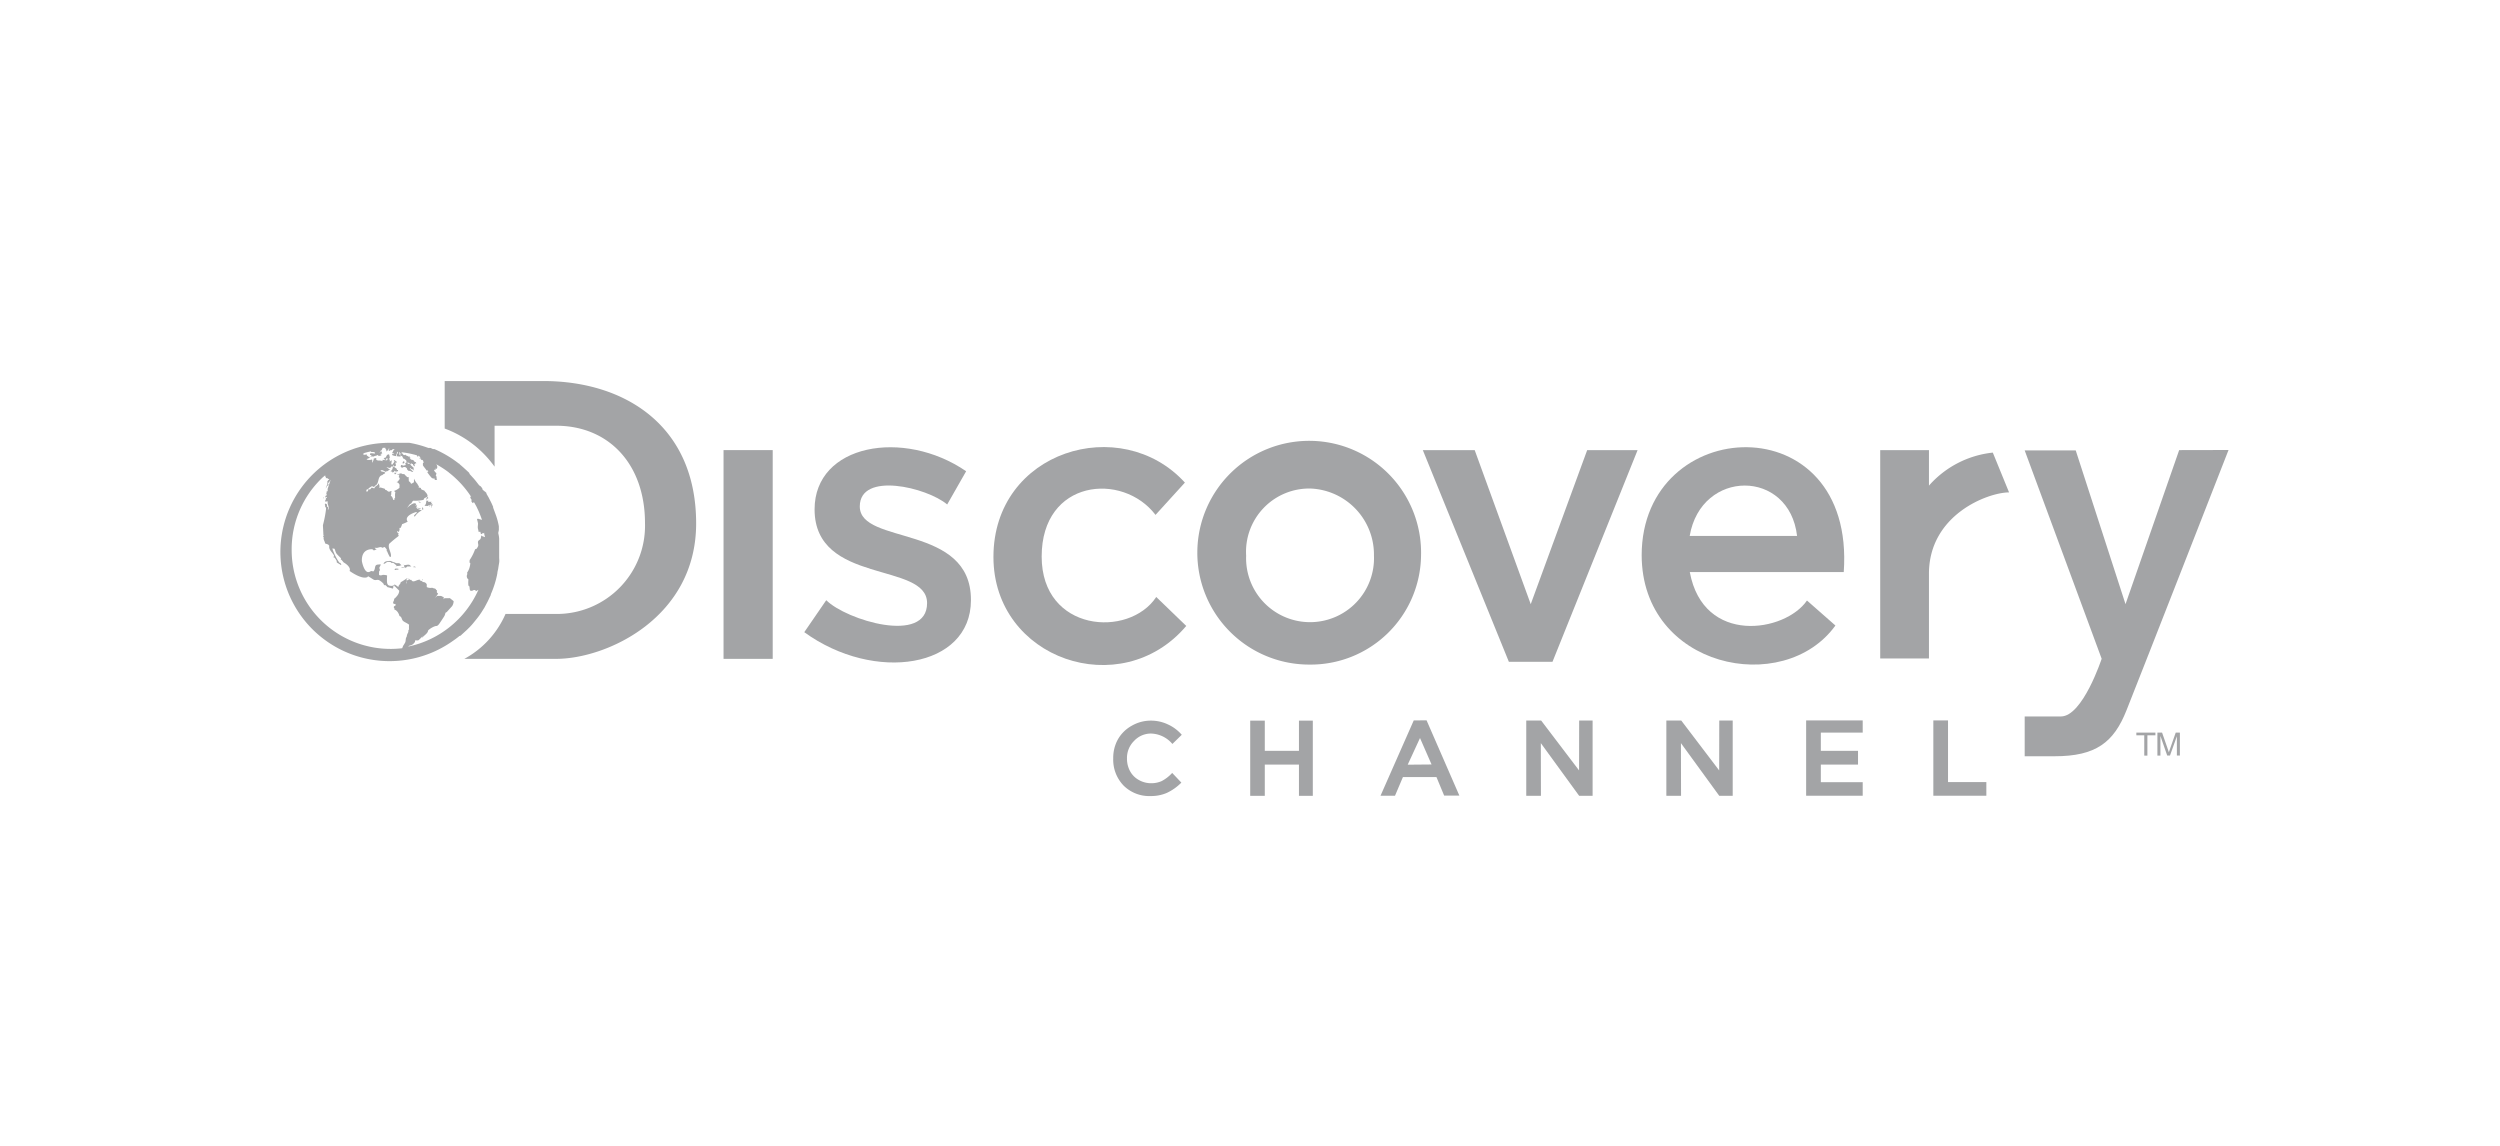 <svg id="assets" xmlns="http://www.w3.org/2000/svg" viewBox="0 0 240 110"><defs><style>.cls-1{opacity:0.4;}.cls-2{fill:#181c21;}</style></defs><title>client-logo-discoverychannel</title><g class="cls-1"><path class="cls-2" d="M110.47,70.42a2.78,2.78,0,0,1,2.08,1l.9-.88a3.88,3.88,0,0,0-1.34-1,3.79,3.79,0,0,0-1.62-.36,3.66,3.66,0,0,0-1.84.49,3.44,3.44,0,0,0-1.32,1.29,3.64,3.64,0,0,0-.46,1.84,3.58,3.58,0,0,0,1,2.62,3.48,3.48,0,0,0,2.59,1,3.8,3.8,0,0,0,1.53-.29,4.81,4.81,0,0,0,1.42-1l-.88-.93a3.7,3.7,0,0,1-1,.78,2.44,2.44,0,0,1-1,.21,2.39,2.39,0,0,1-1.2-.31,2.14,2.14,0,0,1-.84-.84,2.51,2.51,0,0,1-.3-1.23,2.29,2.29,0,0,1,.67-1.67A2.21,2.21,0,0,1,110.47,70.42Z"/><polygon class="cls-2" points="124.7 72.08 121.42 72.08 121.42 69.18 120.02 69.18 120.02 76.4 121.42 76.4 121.42 73.4 124.7 73.4 124.7 76.4 126.03 76.4 126.03 69.18 124.7 69.18 124.7 72.08"/><path class="cls-2" d="M135.72,69.16l-3.19,7.23h1.39l.76-1.79h3.22l.74,1.78h1.46l-3.15-7.23Zm-.58,4.25,1.18-2.56,1.11,2.54Z"/><polygon class="cls-2" points="151.59 73.96 147.95 69.17 146.52 69.17 146.52 76.4 147.93 76.4 147.92 71.34 151.6 76.4 152.89 76.4 152.89 69.17 151.6 69.17 151.59 73.96"/><polygon class="cls-2" points="165.04 73.96 161.4 69.17 159.97 69.17 159.97 76.4 161.38 76.4 161.37 71.34 165.05 76.4 166.34 76.4 166.34 69.17 165.05 69.17 165.04 73.96"/><polygon class="cls-2" points="173.39 76.39 178.82 76.39 178.82 75.09 174.8 75.09 174.8 73.4 178.37 73.4 178.37 72.08 174.8 72.08 174.8 70.33 178.82 70.33 178.82 69.16 173.39 69.16 173.39 76.39"/><polygon class="cls-2" points="187.01 69.16 185.6 69.16 185.6 76.39 190.69 76.39 190.69 75.08 187.01 75.08 187.01 69.16"/><polygon class="cls-2" points="205.09 70.59 205.85 70.59 205.85 72.54 206.15 72.54 206.15 70.59 206.92 70.59 206.92 70.33 205.09 70.33 205.09 70.59"/><path class="cls-2" d="M208.33,71.87l-.12.35-.11-.33-.54-1.56h-.45v2.21h.29V70.65l.65,1.88h.27l.66-1.85v1.85h.29V70.33h-.4Z"/><path class="cls-2" d="M52.17,36.58H42.69v4.56a10.27,10.27,0,0,1,4.79,3.66V40.87h5.91c5,0,8.53,3.63,8.53,9.36a8.47,8.47,0,0,1-8.53,8.71H48.53a9,9,0,0,1-3.95,4.31h8.81c4.86,0,13.44-3.95,13.44-13C66.83,40.79,59.9,36.58,52.17,36.58Z"/><rect class="cls-2" x="69.46" y="43.21" width="4.72" height="20.04"/><path class="cls-2" d="M82.54,48.62c0-3.38,6.45-1.83,8.39-.19l1.82-3.19c-6-4.12-14.55-2.6-14.55,3.66,0,7.27,10.8,5,10.8,9s-7.77,1.63-9.68-.28l-2.11,3.07c6.74,4.89,16,3.45,16-3.07C93.25,50.25,82.54,52.37,82.54,48.62Z"/><path class="cls-2" d="M100,53.43c0-7.42,7.77-8.15,10.93-4l2.82-3.1c-6.12-6.72-18.38-3.08-18.38,7.14,0,9.82,12.26,14,18.51,6.62L111,57.31C108.38,61.28,100,60.67,100,53.43Z"/><path class="cls-2" d="M136.42,53.34A10.74,10.74,0,1,0,125.69,63.8,10.6,10.6,0,0,0,136.42,53.34Zm-16.79,0a6.07,6.07,0,0,1,6.21-6.44,6.35,6.35,0,0,1,6.06,6.44,6.14,6.14,0,1,1-12.27,0Z"/><polygon class="cls-2" points="146.95 58 141.57 43.21 136.59 43.21 144.85 63.53 149.04 63.53 157.21 43.21 152.37 43.21 146.95 58"/><path class="cls-2" d="M176.2,60.05l-2.73-2.4c-2.09,3.05-9.94,4.32-11.25-2.73H177c1.15-16.23-19.4-15.2-19.4-1.61C157.63,64.13,171.23,66.94,176.2,60.05Zm-3.67-8.6H162.21C163.31,45,171.78,45,172.52,51.46Z"/><path class="cls-2" d="M185.18,46.62V43.21H180.5v20h4.68V55.08c0-5.68,5.68-7.81,7.69-7.81l-1.56-3.82A9.49,9.49,0,0,0,185.18,46.62Z"/><path class="cls-2" d="M209.2,43.21,204.05,58l-4.78-14.76h-4.9l7.39,20s-1.82,5.54-3.91,5.54h-3.48v3.82h2.88c3.94,0,5.67-1.32,6.89-4.4,1.56-3.91,9.8-25,9.8-25Z"/><g id="Earth"><polygon class="cls-2" points="40.9 42.8 40.91 42.8 40.91 42.8 40.9 42.8"/><path class="cls-2" d="M37.87,45.38h0s0,0,0,.06,0,0,0,.06a.07.07,0,0,0,.11,0h0a.84.84,0,0,1,.11-.12h-.15Z"/><path class="cls-2" d="M40.89,42.79h0Z"/><path class="cls-2" d="M37,43.95s0-.05,0-.08h0c-.1.11-.12.14-.22.16a.1.1,0,0,1,.12.05s.06.07.09.07.09,0,.1-.08a.15.15,0,0,0,0-.09A.09.09,0,0,0,37,43.95Z"/><path class="cls-2" d="M45.41,45.82l-.15-.18Z"/><path class="cls-2" d="M38.7,44.49c.08,0,.13-.06.14-.16h0s-.08,0-.12-.06h0s-.05.08-.06.13a.11.11,0,0,0,0,.09Z"/><path class="cls-2" d="M44.08,44.54,44,44.45l.17.14h0Z"/><path class="cls-2" d="M38.28,42.27h0Z"/><path class="cls-2" d="M42.18,43.34l-.37-.17h0Z"/><path class="cls-2" d="M41.77,43.14l0,0h0Z"/><path class="cls-2" d="M41.84,43.17h0l0,0,0,0Z"/><path class="cls-2" d="M41.74,43.12h0Z"/><circle class="cls-2" cx="37.85" cy="42.24"/><path class="cls-2" d="M38.21,45.19a.15.15,0,0,0,0-.07c-.05,0-.08,0-.12,0a.09.09,0,0,0,0-.1c-.06-.08-.16-.11-.22-.18l0,0s0,0-.05,0,0,0,0-.05h0l-.06,0h0l-.07.12c0,.12,0,.14-.2.36h.05a.07.07,0,0,1,.07,0s.08,0,.06.1a.33.33,0,0,0,.22-.19h0a.89.89,0,0,1,.06.09.17.17,0,0,1,.1,0C38.21,45.26,38.22,45.2,38.21,45.19Z"/><rect class="cls-2" x="38.37" y="42.27" width="0.01"/><path class="cls-2" d="M38.39,42.28h0Z"/><polygon class="cls-2" points="37.86 42.24 37.85 42.24 37.85 42.24 37.86 42.24"/><path class="cls-2" d="M39.76,54.38a.08.08,0,0,0-.08.07h.09a.35.35,0,0,0,.16,0v0C39.87,54.41,39.81,54.38,39.76,54.38Z"/><path class="cls-2" d="M38.26,45.5l-.09,0h0a.12.12,0,0,0,.06.12c0-.05.05-.07.07-.11v0a.08.08,0,0,0,0,0Z"/><path class="cls-2" d="M31.52,46.86l0,0s0-.1,0-.1h0l-.05.15.06-.06Z"/><path class="cls-2" d="M31.38,47.14s0-.06,0-.07l0-.06s0,0,0,0h0l0,.09a.45.45,0,0,0,0,.22l.05-.1S31.38,47.15,31.38,47.14Z"/><path class="cls-2" d="M31.47,47.09v0h0Z"/><path class="cls-2" d="M31.21,48.35a.18.18,0,0,0,0,.17.3.3,0,0,1,0,.12s0,0,.09.11.06.1.1.11a.08.08,0,0,0,.1-.06.11.11,0,0,0,0-.07v0c0-.05-.09-.07-.11-.12a.15.15,0,0,1,0-.07.14.14,0,0,0,0-.1.33.33,0,0,0-.21-.1Z"/><path class="cls-2" d="M31.22,47.56s0-.05,0-.07a.09.09,0,0,1,0,0h0a.13.13,0,0,0,0,.07c0,.05,0,.11,0,.17l.09,0Z"/><path class="cls-2" d="M44,44.46l.06.05,0,0Z"/><path class="cls-2" d="M47.7,55.27l.05-.26c0-.14.06-.28.08-.43s.06-.38.09-.57,0-.32,0-.49,0-.43,0-.72v-.07h0v-.24h0v-.1h0v-.1h0c0-.18,0-.36,0-.54h0c0-.2-.05-.39-.09-.59h0c0-.09,0-.19,0-.28l.06.29,0-.14v-.09h0l0-.24c0-.06,0-.12,0-.18a6.76,6.76,0,0,0-.26-1l-.29-.79,0-.07a6.49,6.49,0,0,0-.31-.66l-.12-.24h0l0,0-.21-.36h0c0-.06-.15-.25-.18-.3l.18.29,0-.07L46.32,47h0l0-.07-.06-.1,0,0h0l-.1-.13,0,0,0,0L46,46.59l-.36-.46-.17-.2-.09-.1.07.08-.41-.45.05,0L45,45.35h0l-.25-.23-.23-.21-.34-.3h0a10.48,10.48,0,0,0-2.48-1.5h0l0,0-.08,0,0,0h0l-.06,0L41.33,43h.1l.06,0-.06,0-.09,0-.12,0H41l-.05,0h-.06l.05,0,.1,0h0l.31.12,0,0,.07,0a10.4,10.4,0,0,0-2.12-.61l-.13,0-.21,0,.12,0h0l-.27,0,.12,0-.19,0h0l-.37,0h0l.13,0h0l-.13,0h-.16l-.21,0h-.17l-.33,0a10.48,10.48,0,1,0,6,19c.15-.1.32-.22.54-.4l.07-.06.06,0,.08-.06.57-.52.08-.08a6.6,6.6,0,0,0,.5-.53l.08-.1.22-.27a7.37,7.37,0,0,0,.66-.93l.14-.22.09-.17c.13-.24.26-.48.37-.73l.16-.33v0l0-.06A9.36,9.36,0,0,0,47.7,55.27Zm-8.5,6.8a.19.19,0,0,1,.12-.09h0a.7.7,0,0,0,.46-.28h0c.07-.09.07-.09.06-.18s.23,0,.34-.06a4.41,4.41,0,0,0,.49-.51h0s0,0-.18.24l.07,0c.13-.15.3-.26.43-.42s.07-.2.14-.28a2,2,0,0,1,.68-.39c.14,0,.23,0,.47-.38.41-.61.41-.61.46-.79a.28.28,0,0,1,.1-.17.09.09,0,0,1,0,.05l.57-.63a.94.94,0,0,0,.14-.47s0,0-.35-.28a.2.2,0,0,0-.11,0l-.15,0h0c-.06,0-.12,0-.18,0l-.08,0a.31.31,0,0,0-.09.1.18.18,0,0,1,0-.09c-.16,0-.16,0,0,0a.33.33,0,0,0,0-.13c-.09,0-.17-.08-.26-.1h-.08l-.08,0-.08,0h0s-.09,0-.12,0a2.83,2.83,0,0,0-.25.24l0,0a.22.22,0,0,0,0,0c-.08,0-.08,0,0,0a4.05,4.05,0,0,0,.34-.46v0l-.12-.11c0-.08,0-.16,0-.23s0,0-.08,0c0-.19-.23-.14-.34-.22h0l-.08,0a.79.79,0,0,1-.47-.07V56.1a.37.37,0,0,0-.37-.22l0,0a.4.4,0,0,0-.29-.15l0-.06h.06c-.29-.12-.71.37-.88,0-.15,0-.15,0-.25-.15a.18.18,0,0,0,0,.11c0,.06-.14.06-.19.11,0,.23,0,.23,0,.25A.18.18,0,0,1,39,56l0,0c.06-.3.06-.3,0-.35a.87.87,0,0,0,.14-.12l-.1,0a6.32,6.32,0,0,1-.58.37c0,.2-.23.26-.21.46-.35-.26-.35-.26-.43-.21l.07.09-.18-.06v.06l-.07,0h-.09c-.44,0-.42-.27-.39-1a1.37,1.37,0,0,0-.41-.05s0,0,0,0-.24.1-.36,0c0-.37,0-.37.07-.4l0,0,0-.16c-.14-.17.14-.3.06-.47-.14.06-.3,0-.43.11s-.05.46-.28.6c0,0-.1-.11-.28,0-.55.33-.79-1-.79-1-.05-1.26,1-1.14,1-1.14s.11.05.14.12c.21-.09.21-.09.27-.06s0,0-.18-.2l0,0,0,0,.12,0c.2.05.43-.17.61,0l.23-.08c.23.26.23.26.17.4l.06,0a3.65,3.65,0,0,0,.26.55l.1,0c.09-.43-.32-.81-.16-1.25a10.53,10.53,0,0,1,.88-.73v-.06l-.05,0,0,0h.11l-.1-.15.07,0,0,0c0-.08-.1-.13-.15-.19a.26.26,0,0,1,.06-.11l.08.11a.43.43,0,0,0,.08-.4l.11,0a1.25,1.25,0,0,0,.15-.36h0a4.2,4.2,0,0,0,.54-.24c-.42-.57.78-.92.79-.92a.22.22,0,0,1,.11.05c-.33.29-.33.29-.22.39A1.6,1.6,0,0,1,40.5,49c-.54-.17-.6-.24-.45-.48-.17,0-.17,0-.23,0l0,0h0l0,0a.2.2,0,0,0,.14-.12c-.17-.25-.59.1-.89.36l0,0,.3-.39c.2,0,.17-.35.4-.3a4,4,0,0,0,.83-.07l.09-.05c0-.23.41-.15.35-.39s-.22-.31-.32-.48c-.08,0-.13-.05-.2-.06l-.79,0,.79,0c-.08-.05-.11-.08-.11-.14s-.13-.06-.2-.08,0-.05,0-.08h0c0-.06,0-.06-.11-.17l0,0h0a.4.4,0,0,0,0-.07,1.44,1.44,0,0,1-.36-.58h0a.17.17,0,0,1,0,.15.37.37,0,0,0,0,.07c0,.05,0,.11,0,.16s0,0-.23.16c-.09,0-.1-.16-.2-.2s-.05-.14-.07-.21,0-.12,0-.19-.14,0-.21-.07v-.07c-.09,0-.15-.13-.23-.19v0a.07.07,0,0,1-.05,0h-.13c0-.06-.27-.1-.3,0h0s0,.06,0,.12,0,.11-.06.16l.08.05c0,.08.08.12,0,.19s-.1.2-.22.23,0,0,.14.13.09.23.09.36,0,.07-.09.15a1.55,1.55,0,0,1-.43.23l.13.14c-.08.21,0,.44-.05.65a.2.2,0,0,1,0-.11l-.05,0a.12.12,0,0,0,0,.06V48c-.1,0-.11,0-.15-.14s-.1-.21-.2-.27c.1-.13,0-.3.1-.44l-.12,0c-.17.09-.21.06-.41-.11-.46,0-.47,0,0,0l-.1,0c0-.08,0-.11-.11-.14l-.3-.09a.17.17,0,0,0-.08,0c-.06,0-.08,0-.11,0,.12-.11,0-.25,0-.37l-.08,0,0,.07c-.11.13-.31.18-.36.37-.1,0-.17-.06-.26-.07a1.77,1.77,0,0,1-.19.21s0,0-.05-.08h0c-.06,0-.07.05-.1.14s-.08.14-.17.1a.51.51,0,0,0,0-.15c.07-.06.19-.05.23-.16l.29-.19,0,0a.33.33,0,0,1,.19.07c.07,0,.1-.13.18-.15h0c.38-.23.13-.88.67-1,.05-.11.2-.09.25-.2-.1-.17-.35-.06-.45-.22.22-.15.36.12.56.12l0-.11,0,0c.07.08.07.08.36-.15-.15,0-.23-.13-.35-.2v0c.15,0,.31.17.44,0l0,0v-.05l0,0,.19,0a.22.22,0,0,0,0-.12h.06c.06.11.06.11.09.13l.14-.12,0,0s0,0-.07-.27l.14,0,0-.07.06,0c-.1,0-.18-.11-.28-.16s-.07,0,0,.14l0,0a.28.28,0,0,0,0,0l-.2.28h0l-.07,0c-.1-.14.09-.31-.06-.44l0,0v.05a1.44,1.44,0,0,0-.12.11c0-.07,0-.15,0-.22l-.09,0s0-.09.09-.11a1.26,1.26,0,0,0-.08-.39l-.09.05,0,0,0,0-.06,0a.6.6,0,0,0-.15.3l.06.06c.11,0,.11,0,.14.06l0,0v0a.17.17,0,0,0-.07.07h0l0,0c0,.06,0,.06-.45,0,0,.06,0,.06,0,.15l0,0c-.17-.15-.43,0-.6-.16,0-.14,0-.14,0-.16a1,1,0,0,0-.25.06s0,.08,0,.11l0,0h0l-.1.22a.12.12,0,0,0-.06.08h0c0-.11.06-.22,0-.33a.75.75,0,0,1-.52,0l.08-.07c.19-.07.19-.07.21-.09a.47.47,0,0,0,0-.09l-.09,0c-.06-.06-.14-.1-.19-.16l0-.09s0,0-.25.08v-.05s.08-.07.13-.1l-.23.12a.33.33,0,0,1,.08-.16q.45-.13.91-.22l0,0s-.1,0-.14,0-.05,0-.09.11c.29,0,.37,0,.4.13a.19.19,0,0,1-.18,0l-.07,0h0a.64.64,0,0,0-.2,0s-.1.12,0,.16l.11,0,0,0c0,.07-.1.09-.12.15l0,0,0,0a1.26,1.26,0,0,1,.33,0c.1-.09.26-.06.36-.15l0,0s0,0,0,0,.07,0,.07.06.37,0,.31-.09,0,0,0,0,0,0-.06,0,0-.05,0-.07h0a.07.07,0,0,1,.12,0h0s0,0,0,0l0,0s0,0,0-.09l-.1-.21c.09-.08.1-.2.17-.29H37s0,.08,0,.11.09,0,.07.06,0,.13.06.18,0,0,0-.07,0,0,0-.07l0,.05s0,0,.06,0,0,0,.06,0a.2.2,0,0,1,.05-.1s0-.06,0-.08h0l0,0s0,0,0,0h-.08l0,0h.17a.72.72,0,0,0-.07.22s0,0,.05,0l.09-.06s0,0,0,0,0,0,0,0a.12.12,0,0,1,.11,0,.49.49,0,0,0,.13-.11h.19a1.34,1.34,0,0,1-.15.15c0,.08-.08.15-.09.23.18.05.18.05.19.08s-.12,0-.19,0v.08c0,.12.8.18.81.17s0-.08-.07-.13.1.06.16.07.14.14.14.25h-.06v0s0,0,.08,0a0,0,0,0,1,.06,0l.22.17s.08.2,0,.25h0c.09,0,.13,0,.17-.07s0,0,.06.09l.1,0a.14.14,0,0,1,0,.07s0,0-.09,0-.07,0-.09,0l0-.11c-.1,0-.14,0-.18,0a.23.23,0,0,0-.06.14s.06,0,.06.08l-.22.06c-.07,0-.12-.05-.19-.06s-.07.11-.08.17a.3.3,0,0,0,.13.09c.07,0,.12-.07.19-.07s.08,0,.12,0,0,0,0,0h0c.05.07.18.09.16.21h0s0,0,.05.07h0s.06.07.11.09.1,0,.14,0a.53.53,0,0,0,.3.11c-.08-.16-.27-.21-.33-.39.09,0,.13.15.25.12l.19.17s0,0,0,0l0,0c-.06-.08-.06-.08-.07-.12s0-.13,0-.19a2.77,2.77,0,0,1-.39-.38h0c.06,0,.06,0,.15.11,0-.06-.06-.1,0-.16a.27.27,0,0,0,.12.08l.06,0,0,0s0,.06,0,.09.12.08.17.13,0-.11-.05-.17.1,0,.09-.05,0-.09.08-.06,0,0,0-.07,0,0,0-.06c-.19.07-.2-.28-.39-.2,0,0,0,0-.23-.15h.09l0,0v0h.09c-.06,0-.14,0-.2-.09l.11,0-.09-.09,0,0s-.06,0-.08,0h0l0,0h-.07l0,0,0,0c0-.08-.12-.05-.16-.1l0,0s-.1,0-.1,0l.1,0-.12-.1,0,.11s0-.05-.06-.06h0s-.06,0-.08,0l0,0a.52.52,0,0,1-.1-.13.89.89,0,0,0-.18,0h0a.29.29,0,0,1,0,.06l-.05,0v.08c-.07,0-.06-.08-.12-.1l0,.1,0,0a.33.33,0,0,0,0-.27h.06s.07.07,0,.11l.06,0h0l.08,0h.12l-.09-.12a9.44,9.44,0,0,1,1.49.3.89.89,0,0,0,.12.18c0-.09,0-.1,0-.16a.57.57,0,0,0,.16.1l0,.06h0c.15.14.15.14.19.2h0c-.06-.07-.06-.07-.26-.1l.08.06a.88.88,0,0,1,.24.1h0c.08.05.08.15.12.22s0,0-.07.09h0c0,.07,0,.14,0,.2s.26.34.37.53c0,0,0-.08.11,0s-.08.1-.06.14a4.53,4.53,0,0,0,.39.51.32.32,0,0,0,.2.1s.07,0,.11,0,0,0,0,.08h0c.06.12.18,0,.26.08l0,0c-.12-.14,0-.37-.18-.49v0l.07,0,0-.08c0-.06.06-.08,0-.13s-.08-.06-.11-.11v0h0s-.06-.07-.08-.11.06-.13.15-.11-.05-.13-.08-.16a.26.26,0,0,1,.11.11c.2-.05.11-.38,0-.46a9.51,9.51,0,0,1,1.06.67h0l.15.11h0s.06.07.08.07h0a9.58,9.58,0,0,1,2,2.16h0a.59.59,0,0,0,.08.12s0,0-.1,0c.07.2.07.2.12.25s0,.16,0,.18l.09.13c.07.08.09.05.11,0s0-.08.08,0l.21.38v0l0,0,.18.38v0h0a9.43,9.43,0,0,1,.35.9l-.4-.12s0,0-.08.06a3.42,3.42,0,0,1,.1.41c0,.17-.05.35,0,.52a1.18,1.18,0,0,1,.05.27l.15,0c.08,0,0,.16.11.21s.09-.1.14-.08.12,0,.14,0a.15.15,0,0,0,0,0,.53.53,0,0,1,0-.13c0,.14,0,.28.07.43l0,.08c-.33-.11-.33-.11-.36-.18,0,.37-.1.41-.19.47-.25.17,0,.42-.12.62a1,1,0,0,1-.15.23c-.09,0-.11,0-.17.16a4.36,4.36,0,0,1-.47.9.81.81,0,0,0,0,.28l.06,0a1.8,1.8,0,0,1-.31.94c0,.06.05.08,0,.19a.39.39,0,0,0,.13.46,2.68,2.68,0,0,0,0,.61h.06c.1.15,0,.48.2.48s.19-.09.31-.08.09,0,.14.12l.25-.14A9.53,9.53,0,0,1,39.2,62.07ZM38.26,43.3s0,0,0,0h-.07s0,0,0,.05h0s0,.08,0,.09h0s0,0,0,.11l-.08,0a.1.1,0,0,0,0,.11s0,.07,0,.14v0H38c.09,0,0-.15.06-.2s0-.1.09-.23h.17l0,0Zm-1.09-.06a0,0,0,0,0,0,0s0,0,0,0a.06.06,0,0,1-.07-.06Zm-.56,0a.72.72,0,0,1-.16.22l0,0c0-.06.07-.12.09-.19ZM28,52.73a9.47,9.47,0,0,1,3-6.92l.22-.18a.45.45,0,0,1,0,.09.15.15,0,0,0,.06.07.31.31,0,0,1,0,.11h.15l.07.08.1,0c0,.06,0,.06-.09.11h0l0,0h0l-.09.14c.06.25-.1.44-.15.66.07-.09.1-.2.17-.29v.05l.07-.06a.25.25,0,0,0,.08-.16l-.15.18a1,1,0,0,0,.07-.28l.06,0v0l.18-.29-.33,1s0,0,0,0l.08-.06a1.89,1.89,0,0,1-.11.25l0,0c-.06.08-.05.2-.12.28l0,0,.11-.09v.12h-.06c-.05.22-.05.22-.08.24l0,0,.15-.08a.22.22,0,0,0,0,.11h0c-.11,0-.11,0-.12.19l-.07.07v.07l.19,0,0,0s0,0,.09,0c-.12.27.22.56,0,.82,0-.2,0-.21-.1-.26l-.06,0A11.18,11.18,0,0,1,31,50.42l.05,1,0,0,.09-.05,0,0-.14.13.08.06c-.07.23.11.4.13.61l.29.1h0l.11.12c-.07.45.37.66.47,1a.31.31,0,0,1-.1.09l0,0v0s0,0,.15.06l0,0c.21.32.21.32.19.4s.26.18.38.29h.06c0-.07,0-.07-.11-.21h-.07a5.14,5.14,0,0,1-.7-1.44l0,.05c.06.07.17,0,.23.06s.09.32.2.46.29.3.44.46l-.05.07a.39.39,0,0,0,.1.08L33,54c.25.13.71.5.56.81,0,0,1.22.9,1.75.57,0,0,0-.05,0-.07s.51.31.52.31c.17.14.38,0,.55.07a1.53,1.53,0,0,1,.46.38l0,.06.12.07s0,0,0-.06c.21.18.21.18.22.22.44.11.44.11.46.15a.22.22,0,0,0,.11-.06c0-.05,0-.12,0-.18v0h0l.14,0,.44.44a.85.85,0,0,1-.18.46s-.22.28-.32.32c.06.17-.23.38,0,.49l.12,0c.08.12,0,.17-.06.19-.19.1,0,.28,0,.28l-.05.06c.39.1.51.63.51.63.22.06.2.29.31.43s.42.24.61.4a3.16,3.16,0,0,0,0,.49l-.06,0c0,.11,0,.23-.07.34s-.1.32-.1.33c-.12.15-.07.35-.13.52a2.75,2.75,0,0,1-.21.35h0l-.09.23A9.5,9.5,0,0,1,28,52.73Z"/><path class="cls-2" d="M31.08,47.84l0-.06s0-.06,0-.07h0a.12.12,0,0,0,0,.16Z"/><path class="cls-2" d="M41.55,48.48s0,0,0-.07l-.11.06c-.05-.1.06-.15.08-.23l-.05.06c-.08,0-.09,0-.09-.05a.07.07,0,0,1,0,0l.06-.08c-.11,0-.21,0-.31,0s0-.08,0-.1-.06,0-.09,0,0,0-.07,0,0-.18.12-.24,0,0,0-.06,0,0,0-.07h0a.26.26,0,0,0-.15.16V48a3.13,3.13,0,0,1-.05.33c0,.09-.11.15-.12.25.12-.07.31.08.39-.09,0,0,0,0,0,0l.12,0-.1.15a.14.14,0,0,0,.09-.06,1.6,1.6,0,0,0,.09-.16c.06.14.06.18.05.22l0,0,0,.09c.09,0,0-.14.07-.19h0Z"/><path class="cls-2" d="M38.33,54.07c-.08,0-.17,0-.25,0s-.18-.09-.28-.1-.22-.12-.35-.12c-.52,0-.58.15-.63.28.18,0,.27-.2.45-.19s.26,0,.32.12c.23-.11.31.18.49.19l-.09.12,0,0c.15-.07.33,0,.49-.1l.06,0A1.63,1.63,0,0,0,38.33,54.07Z"/><path class="cls-2" d="M39.42,54.33a.25.25,0,0,0-.24-.12c-.17,0-.33.1-.51,0l0,0c.12,0,.16.11.13.22h-.2l-.09,0c.13.15.34-.07.46.11a.27.27,0,0,1,.14-.16c.12,0,.25,0,.37,0h0l-.07-.07Z"/><path class="cls-2" d="M38.22,54.59l-.1,0a.33.33,0,0,0-.14,0c-.05,0-.07,0-.09.09s.16,0,.24,0a.22.22,0,0,0,.12,0h0s0,0,0-.06Z"/><path class="cls-2" d="M40.5,44l-.09,0v.09c.1.08.14.09.19,0a.08.08,0,0,0,0,0S40.53,44,40.5,44Z"/><path class="cls-2" d="M40.52,55.69h0s.07,0,.08,0a.23.23,0,0,0,0,0s0,0,0,0h0C40.55,55.57,40.53,55.62,40.52,55.69Z"/><path class="cls-2" d="M40.61,48.77s0,0-.05-.09l-.06.22h.06s0,0,0,.05l.07-.07h.06l-.11-.09Z"/><path class="cls-2" d="M40.09,48.77l.14.09.08,0a.08.08,0,0,0,.09-.06v0a.41.41,0,0,1-.32-.09Z"/><path class="cls-2" d="M40.37,48.25l0,0c0-.07-.09-.09-.21-.1h0a.27.27,0,0,0,.27.11Z"/></g></g></svg>